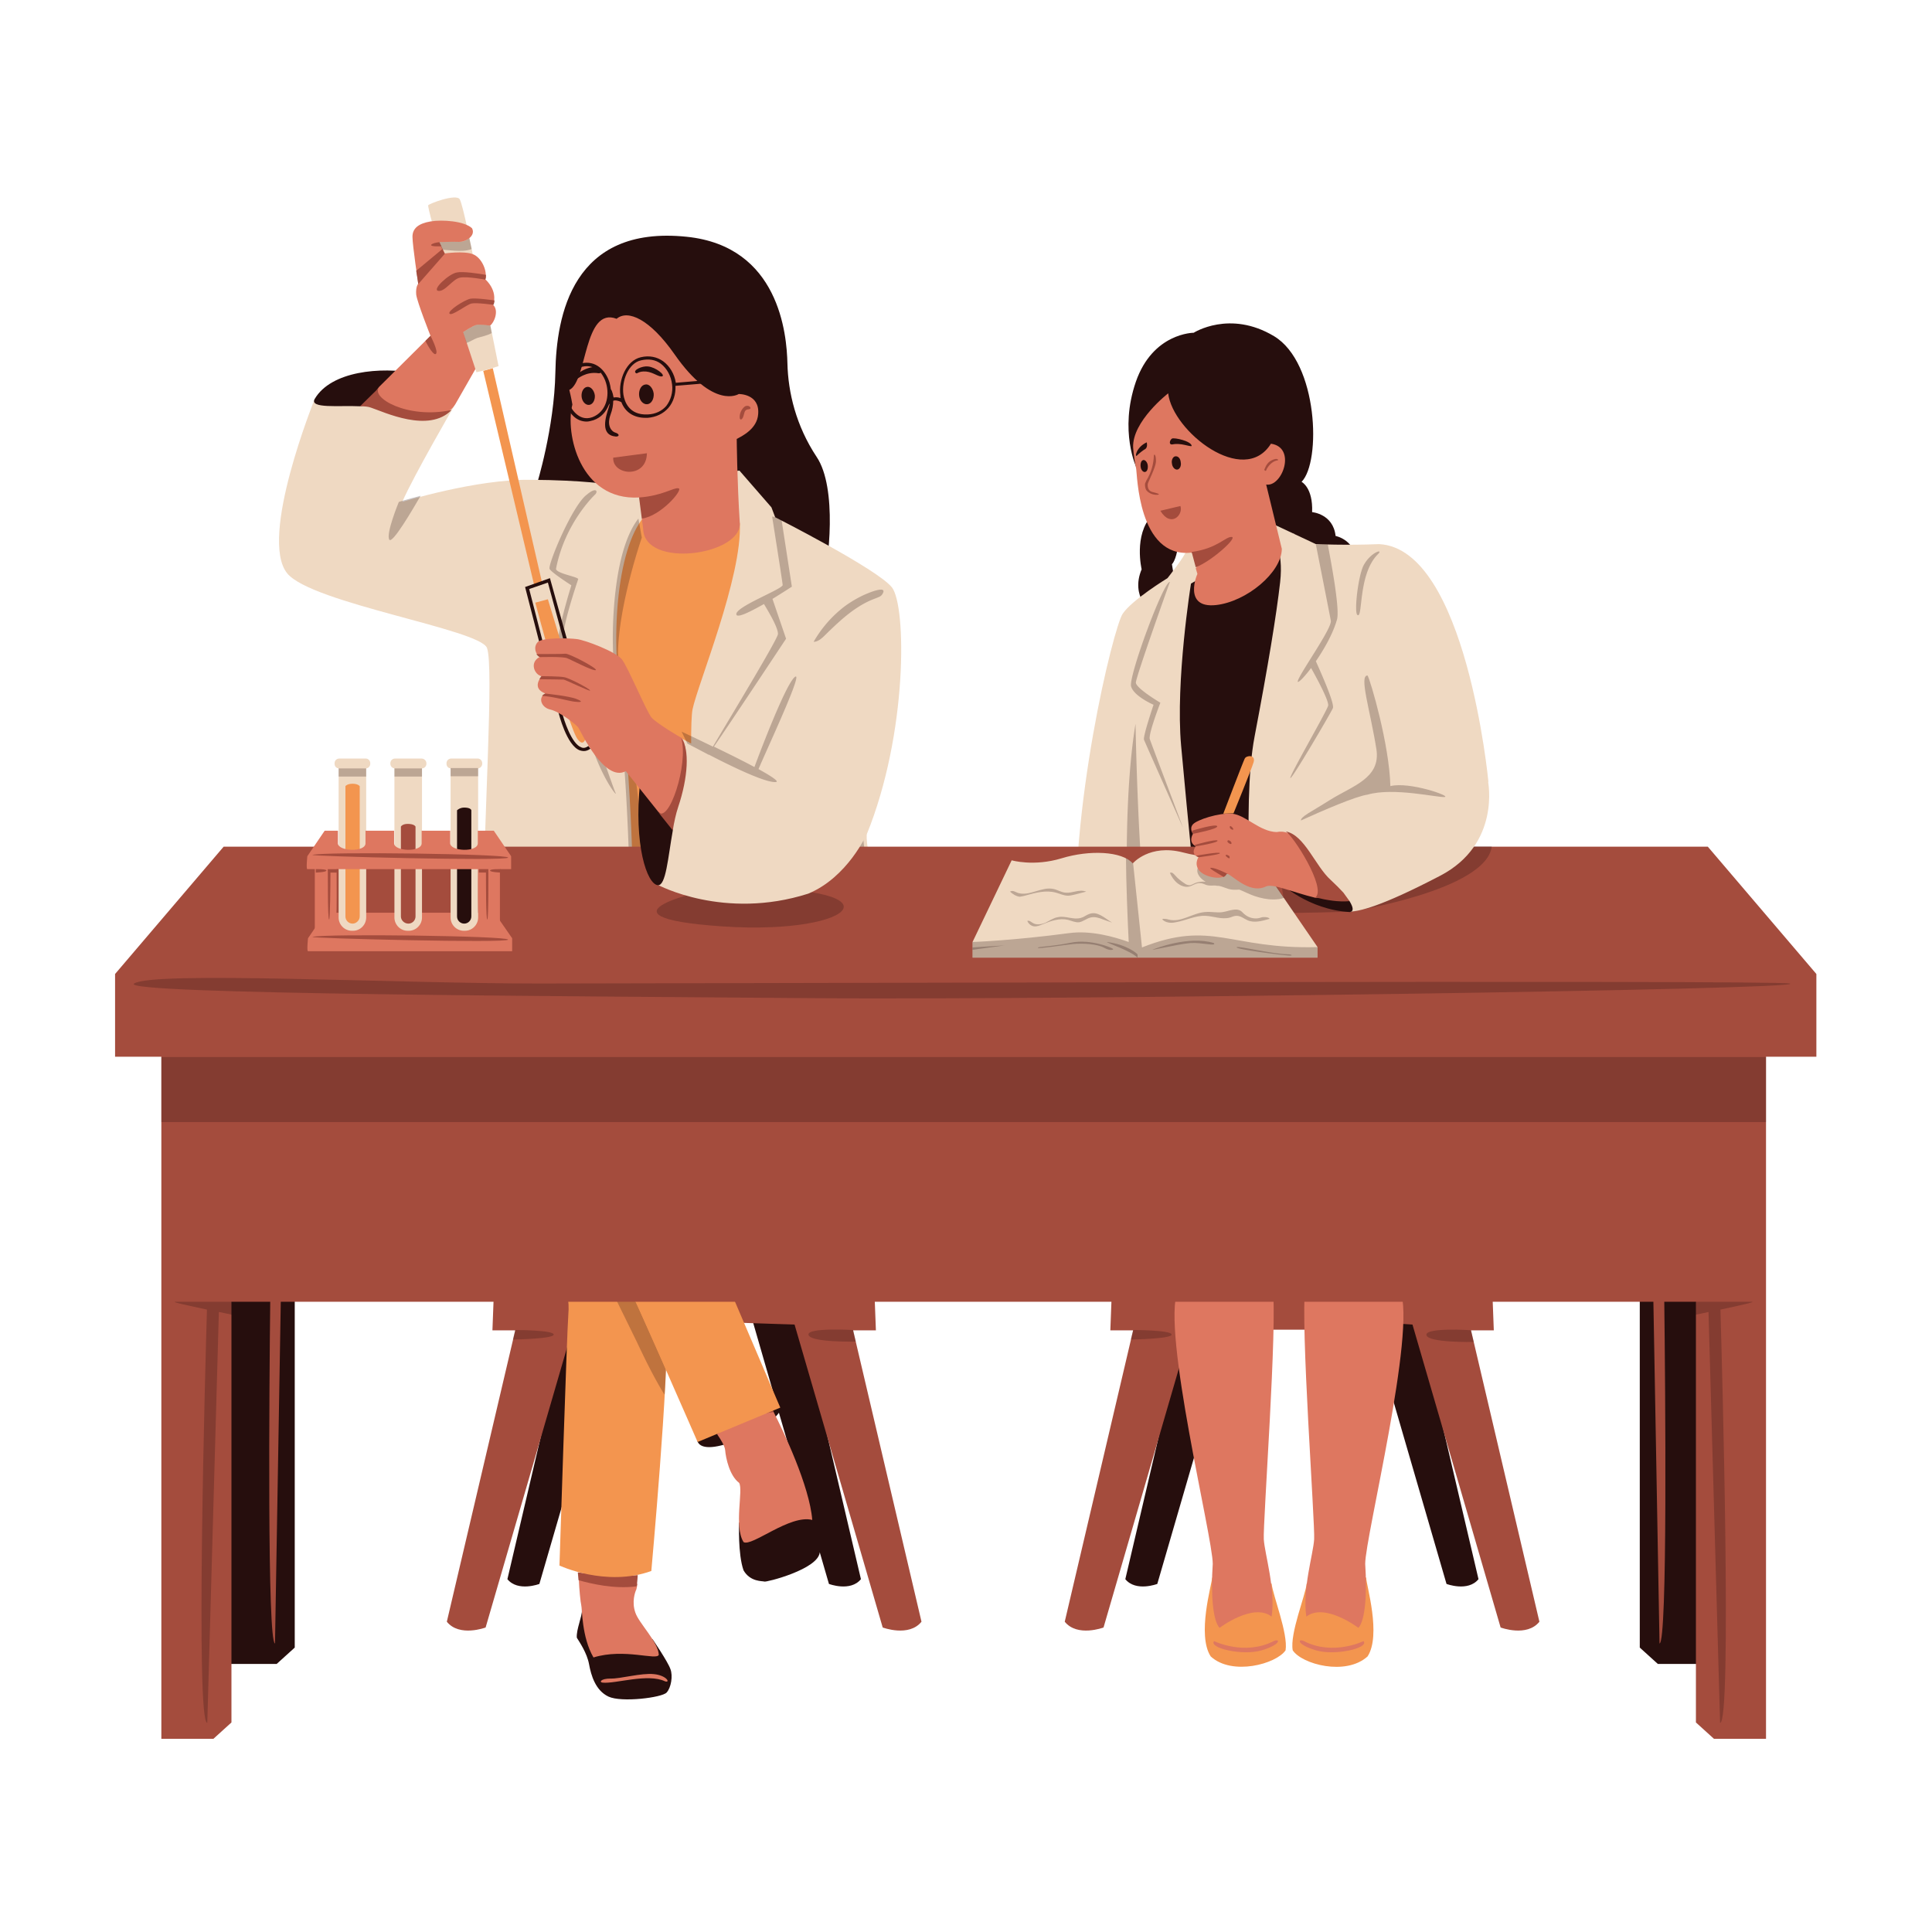 <svg xmlns="http://www.w3.org/2000/svg" width="1080" height="1080" version="1.0" viewBox="0 0 810 810"><defs><clipPath id="a"><path d="M48 354h713.887v330H48Zm0 0"/></clipPath></defs><path fill="#260e0d" d="M491.336 236.543s2.851 15.555 0 18.406c-2.856 2.856-8.418 2-8.418 2s-9.129-6.707-4.281-18.265c0 0-3.422-14.414 4.281-22.547L476.5 196.16s-7.418-15.414-.285-36.105c7.133-20.547 24.25-20.547 24.25-20.547s15.12-9.703 33.668 1.426c18.543 11.132 19.828 52.8 11.554 61.074 0 0 4.848 2.426 4.422 12.703 0 0 8.844.71 9.844 9.988 0 0 9.129 1.711 8.559 12.13 0 0 4.422 2.57 3.707 8.987-.711 6.422-16.832-1.425-16.832-1.425l-3.567-11.414s-6.847-3.711-8.558-7.563c-1.711-3.855-.57-.144-.57-.144s-10.13-.43-14.126-3.141c-3.992-2.711-34.664 6.707-34.664 6.707-.855 6.281-2.566 7.707-2.566 7.707Zm-146.508 8.848c2.711-9.418 6.277-40.813-2.426-53.797-8.703-13.13-11.984-27.114-12.27-39.242-.284-12.133-3.421-49.09-42.222-53.086-48.078-4.996-54.64 33.25-55.066 56.793-.43 23.546-7.848 47.234-7.848 47.234"/><path fill="#a44c3d" d="M479.352 540.066h124.824v17.41H479.352Zm0 0"/><path fill="#efd9c2" d="m530.422 218.133 21.258 9.992s12.55.57 26.53 0c36.52 1.855 45.794 99.46 45.794 99.46l-34.094 69.638H451.25C448.11 339 466.797 263.37 470.648 257.379c3.852-5.852 18.832-14.984 18.832-14.984s7.563-9.563 7.563-10.989Zm-274.895-14.98s-10.273-1.856-33.242-2c-22.824-.286-53.637 9.277-53.637 9.277 4.707-10.848 21.684-40.098 21.684-40.098l-58.348-3.14s-23.68 58.363-11.554 73.203c10.273 12.558 80.746 23.402 83.738 31.253 2.996 7.848-1.426 72.778-1.426 109.164h167.192c-.141-3.851-6.989-22.402-6.563-30.964 17.262-42.383 16.692-95.895 10.559-103.602-6.133-7.707-48.93-29.394-48.93-29.394l-1.57-4.141-13.41-15.41Zm0 0"/><path fill="#260e0d" d="m337.266 561.043 23.683 101.031c-4.422 5.422-13.41 1.996-13.41 1.996l-3.851-13.27c-.57 7.134-22.684 12.7-23.254 12.274-.57-.285-5.848.285-8.704-4.71-2.421-6.848-1.851-19.977-1.851-19.977l25.82-14.844-9.133-31.25c-4.277 6.707-30.812 19.691-34.093 12.129-.711-2.281 1.57-4.852 5.277-7.133 15.695 14.555 17.121-7.848 23.824-8.422 1.711-.14 3.14-.14 4.137.145l-10.555-36.532 1.856-3.996h27.816l.43 12.414h-7.992Zm-80.457-12.414h-27.817l-.43 12.414h7.848l-23.68 101.031c4.422 5.422 13.407 1.996 13.407 1.996l30.531-105.027v-10.414Zm16.836 138.703-29.676-12.273c.144 2.57-2.422 8.132-2.137 11.558 1.14 1.856 4.277 6.422 5.133 11.133.855 4.707 2.71 10.988 8.133 13.555 5.422 2.57 22.539.43 24.394-1.711 1.856-2 2.711-6.992 1.57-9.848-1-2.996-7.417-12.414-7.417-12.414Zm213.98-126.289h7.848l-23.68 101.031c4.422 5.422 13.406 1.996 13.406 1.996l30.531-105.027v-10.414h-27.82Zm116.55 0-.429-12.414H575.93v10.414l30.527 105.027s8.988 3.426 13.41-1.996l-23.68-101.031ZM94.185 697.605h21.824l7.562-6.847V502.395H94.184Zm593.3-195.21v188.363l7.563 6.847h21.824v-195.21Zm-188.16-257.72s-6.562 40.813-4.137 67.927c2.426 27.113 8.274 85.62 8.274 85.62H526s-5.707-59.648 0-89.472c5.707-29.969 9.129-50.8 10.7-64.645 1.57-13.84-3.138-19.265-3.138-19.265Zm0 0"/><path fill="#de7760" d="M340.547 637.242c-9.414-2.426-25.39 11.418-28.817 9.278-4.136-6.707 0-21.832-1.851-24.829-3.996-3-5.567-10.277-5.852-13.699-.14-1.715-1.71-4.281-3.28-6.566-1.427-2.281 22.538-11.414 23.538-9.559 4.137 8.133 15.121 31.106 16.262 45.375Zm-96.863 35.676c.43 1.57.144 13.414 5.136 21.977 12.98-3.997 26.676 1.425 27.39-1.141-.284-5.422-8.417-13.274-9.843-17.695-1.57-4.426-.14-8.563.43-9.704.14-.43.285-1.285.426-2.14.144-1.715-24.68-3.567-24.536-1.715.141 3.57.711 9.422.997 10.418Zm0 0"/><path fill="#a44c3d" d="M240.547 542.777v12.559l-36.95 127s-10.984 4.14-16.261-2.426l28.676-122.148h-9.559l.57-14.985Zm26.39 122.293c.286-1.855.43-4.707.43-4.707-9.988.996-25.11-1.144-25.11-1.144s.145 1.43.286 3.281c4.992 1.43 15.121 3.855 24.394 2.57Zm55.778-76.203c-6.418.285-18.117 4.14-24.82 8.563 0 0 1.425 1.715 2.851 3.855 6.848-5.14 15.121-8.277 23.684-9.277-1.145-1.996-1.715-3.14-1.715-3.14Zm0 0"/><path fill="#f3954f" d="M279.492 555.906c1 20.977-6.422 102.742-6.422 102.742-18.972 6.852-38.515-2.28-38.515-2.28s3.14-98.18 3.71-105.028c.57-6.852-.855-9.563-1.43-10.418 0 0 41.657-5.992 42.657 14.984Zm-3.71-184.797 9.702-61.648 4.278 2.285c0-6.707.144-11.988.57-14.27 2.14-10.562 20.973-55.796 19.832-78.199 0 0-25.68-14.554-38.09-4.566-12.27 9.988-16.547 47.234-11.84 78.625 4.707 31.394 5.418 87.332 5.418 87.332h27.106s-.14-1.566-.285-4.281c-7.559-1.282-16.692-5.278-16.692-5.278Zm0 0"/><path fill="#260e0d" fill-opacity=".25" d="M279.207 574.172c-.144 3.281-.285 6.848-.57 10.558-.145-.285-.43-.57-.57-.855-4.137-6.852-7.704-14.129-11.13-21.406l-10.699-21.832a79.64 79.64 0 0 1 8.418 1.285c3.281 6.848 9.13 19.832 14.551 32.25Zm19.688-261.14c-7.278-3.571-13.125-6.282-13.125-6.282l2.425 4.996c2.422 1.285 5.418 2.856 8.7 4.567v.14c0 .145 0 .145.144-.14 10.7 5.566 24.25 11.984 28.246 11.558 1.567-.144-1.855-2.426-7.277-5.422 3.996-9.418 19.402-42.242 15.12-38.531-3.85 3.426-13.98 29.969-16.831 37.676-4.992-2.715-11.414-5.852-16.977-8.563 7.563-10.988 30.243-45.238 30.243-45.238l-5.704-16.695c4.422-2.711 8.13-5.137 8.13-5.137l-4.423-28.684-3.851-.71s4.281 26.968 4.422 28.68c.144 1.714-20.258 9.276-19.403 12.417.43 1.566 5.993-1.285 11.559-4.426 1.71 2.856 6.133 10.133 5.848 12.7-.57 2.855-20.688 35.96-27.246 47.093Zm63.05 36.816s-12.265 22.117-29.242 26.828c-16.836 4.707-41.656 0-41.656 0l-3.852 1.14s0 1.286.57 2.997h59.06c8.273-5.567 13.84-12.13 17.26-16.981-1.284-5.281-2.28-10.562-2.14-13.984ZM245.97 207.434c-5.992 4.421-16.406 29.394-15.551 31.105.855 1.57 9.129 6.852 9.129 6.852s-6.418 20.406-5.418 25.113c.855 4.71 12.125 38.672 16.402 48.805 4.281 10.273 8.703 15.27 7.418 12.843-.71-1.285-20.683-58.793-21.683-63.504-1.141-4.707 5.851-24.828 6.136-25.828.141-.996-9.558-2.425-9.273-4.422 3.707-19.265 16.406-31.109 16.406-31.109 1.281-1.285.426-3.281-3.566.145Zm305.71 20.832s5.704 28.824 6.274 31.964c.574 3.141-12.98 21.977-13.836 25.258-.43 1.426 2.281-1 5.563-5.422 2 3.567 7.703 13.985 7.133 15.84-.57 2.281-15.977 28.824-15.833 30.254.141 1.426 16.832-26.973 17.832-29.254.856-2-5.566-16.125-7.132-19.695 3.422-4.992 7.133-11.414 8.843-17.406 1.282-4.282-2.285-23.262-3.851-31.54h-4.992Zm-69.616 81.625c-.715-1.996 4.421-15.27 4.421-15.27s-10.129-5.992-10.27-8.418c0-2.426 14.266-42.238 14.266-42.238-2.71-.145-17.406 39.668-16.265 43.808 1.144 4.137 9.418 7.704 9.418 7.704s-4.567 13.414-3.996 14.699c.57 1.426 17.261 38.957 16.261 36.676.145.14-13.12-34.82-13.836-36.961Zm-8.989 81.34h8.559c-4.422-22.262-5.563-87.762-5.563-87.762-5.847 35.246-2.996 87.761-2.996 87.761Zm98.574-154.118c-2.28 4.567-3.992 19.692-2.566 20.692 2.426 1.855.145-16.98 8.559-25.399 2.71-2.57-2.996-1-5.993 4.707Zm-302.57-11.699-1.426-7.992c-11.84 15.125-10.699 52.797-10.699 52.797.14 7.707.711 15.554 1.856 23.117 4.707 31.394 5.418 87.332 5.418 87.332h1.285c.285-.856.57-1.852.855-2.852 7.563-28.398-3.992-68.07-7.273-104.027.285-20.406 9.984-48.375 9.984-48.375Zm72.04 43.664c1.855 0 3.425-1.426 4.85-2.855 6.278-6.133 12.84-12.414 21.259-15.41.996-.43 2.136-.715 2.707-1.711 2.425-3.856-5.278-.715-6.274-.286-3.14 1.282-6.137 2.996-8.988 4.993-5.422 3.996-10.129 9.277-13.555 15.27Zm0 0"/><g clip-path="url(#a)"><path fill="#a44c3d" d="m366.652 542.777.575 14.985h-9.559L386.34 679.91c-5.277 6.567-16.262 2.426-16.262 2.426l-36.95-127-34.808-1.145 1.145-11.414Zm99.434 0-.57 14.985h9.554L446.398 679.91c5.278 6.567 16.262 2.426 16.262 2.426l36.95-127v-12.559Zm92.441 0 15.262 11.414 18.402 1.145 36.95 127s10.984 4.14 16.261-2.426L616.73 557.762h9.555l-.57-14.985Zm157.489-187.793H93.754l-45.508 53.368v34.68h713.277v-34.68Zm0 0"/></g><path fill="#f3954f" d="m298.895 524.082 28.242 66.07-34.664 14.414s-29.102-66.64-30.243-67.925Zm209.273 137.563c-.14 2.71-6.418 23.832-.57 32.82 8.988 8.277 27.53 3.14 31.382-2.567 1.141-6.992-5.418-23.261-5.847-27.968-.14 0-24.82-4.996-24.965-2.285Zm39.66 2.285c-.43 4.707-7.133 20.976-5.851 27.968 3.851 5.852 22.253 10.844 31.386 2.567 5.848-8.988-.57-30.11-.57-32.82-.29-2.711-24.965 2.285-24.965 2.285Zm0 0"/><path fill="#260e0d" fill-opacity=".25" d="m357.668 557.617 1.14 4.852s-19.257.43-19.828-2.852c-.714-3.14 18.688-2 18.688-2Zm-141.656 0-1 3.996s17.547-.285 17.117-2.14c-.285-1.856-16.117-1.856-16.117-1.856Zm349.933-202.633c-13.27 4.137-24.11 8.278-26.11 8.848-5.702 1.57 0 18.836 0 18.836.575.285 26.11-.43 26.11-.43s57.348-8.988 59.485-27.398h-59.485ZM475.07 557.617l-.996 3.996s17.547-.285 17.117-2.14c-.285-1.856-16.12-1.856-16.12-1.856Zm122.973 2.14c.71 3.282 19.828 2.856 19.828 2.856l-1.14-4.851c0-.145-19.403-1.285-18.688 1.996Zm0 0"/><path fill="#de7760" d="M533.563 540.066c2.136 14.125-4.137 98.891-3.711 105.313.43 6.422 4.992 20.832 3.28 32.39-7.702-5.992-21.823 4.711-21.823 4.711-2.856-2.996-3.711-14.27-2.856-26.828 0-11.273-21.539-97.75-14.691-114.59Zm13.69 0c-2.136 14.125 4.142 98.891 3.712 105.313-.43 6.422-4.992 20.832-3.281 32.39 7.703-5.992 21.828 4.711 21.828 4.711 2.851-2.996 3.707-14.27 2.851-26.828 0-11.273 21.54-97.75 14.692-114.59ZM207.31 382.668H136.41l-7.277 10.703s-.57 5.422 0 5.422h85.594v-5.422Zm0 0"/><path fill="#efd9c2" d="M552.39 397.082v4.422H407.739v-6.563l16.407-34.25s9.273 2.711 20.968-.855c11.7-3.566 25.25-2.996 29.817 2.14 0 0 6.988-8.277 21.113-4.566 14.121 3.711 30.527 1.996 30.527 1.996Zm-375.468-12.418v-63.07h-11.555v63.07c0 2.996 2.426 5.566 5.563 5.566h.43c3.136 0 5.562-2.57 5.562-5.566Zm0 0"/><path fill="#a44c3d" d="M740.41 437.465V729h-21.824l-7.563-6.852V545.773h-13.265c.426 36.247 1.426 142.985-1.996 143.27l-2.57-143.27H117.718l-2.422 143.27c-3.281-.426-2.426-107.023-2-143.27H97.035v176.375L89.477 729H67.648V437.465Zm-569.195-50.23c1.715 0 2.996-1.426 2.996-2.997v-37.675s-.426-1.141-3.281-1.141c-2.282 0-2.852 1.14-2.852 1.14v37.676c0 1.57 1.426 2.996 3.137 2.996Zm0 0"/><path fill="#260e0d" fill-opacity=".25" d="M163.227 226.27c-1.567-2.426 3.996-15.84 3.996-15.84s3.566-1.14 9.129-2.57c-3.567 6.136-11.84 20.265-13.125 18.41Zm139.375 146.125c-6.563.14-57.918 11.984 0 15.98 57.918 3.996 77.746-17.836 0-15.98Zm176.18 24.828-3.712-35.246c-.71-.856-1.71-1.57-2.992-2.141 0 8.703.711 26.828 1.14 35.105-5.991-2.14-15.835-4.996-25.109-3.71-23.539 3.136-40.37 3.71-40.37 3.71v6.563H552.39v-4.422c-36.805.996-44.223-11.562-73.61.14Zm47.933-37.672c-.285 0-.57 0-.715-.145-1.855.145-7.133.57-13.836.285h-.57c-2.856.43-8.278.86-9.418 4.141-.856 2.426 1.14 4.566 3.281 5.852-1.57-.145-3.281 0-4.707.71-.57.286-1.14.57-1.71.715-.856.141-1.856-.285-2.571-.855-1.281-.86-2.567-1.856-3.567-3-.71-.711-1.425-1.852-2.422-1.281.711 1.57 1.711 3.136 3.137 4.28 1.426 1.142 3.281 1.856 4.992 1.427 1.57-.43 2.856-1.57 4.567-1.426 1 0 1.855.57 2.851.855 1.141.286 2.286.141 3.426.141.57.145.996.145 1.567.145 1.43.285 2.57.855 3.996 1.285 1.425.425 2.996.425 4.566.285 2.137.855 4.277 1.996 6.418 2.71 2.566.856 5.137 1.427 7.848 1.427 1.566 0 3.136-.141 4.562-.715Zm0 0"/><path fill="#efd9c2" d="m278.637 352.984 84.734-3.28s-7.988 18.124-24.535 24.972c-35.379 11.273-63.055-3.711-63.055-3.711Zm304.855-22.402c-12.699 1.856-48.078 18.121-48.078 18.121s29.102 33.68 30.531 33.535c4.137-.285 12.551-1.855 37.946-15.125 25.39-13.27 19.972-39.527 19.972-39.527s-27.676 1.14-40.37 2.996ZM198.18 106.543s-3.996-20.406-5.422-22.973c-1.426-2.57-13.41 1.996-13.266 2.567.57 4.566 5.563 20.12 6.418 22.832 4.422 1.71 12.27-2.426 12.27-2.426Zm-42.942 213.48v.141c0 1-.71 1.856-1.71 2v62.5c0 2.996-2.426 5.566-5.563 5.566h-.43c-2.996 0-5.562-2.425-5.562-5.566v-62.5c-1-.144-1.711-.86-1.711-2v-.14c0-1.145.855-2 1.996-2h11.125c1 0 1.855.855 1.855 2Zm23.54 0v.141c0 1.14-.856 2-1.997 2h-11.129c-1.14 0-1.996-.86-1.996-2v-.14c0-1.145.856-2 1.996-2h11.13c.995 0 1.995.855 1.995 2Zm23.394 0v.141c0 1-.711 1.856-1.711 2v62.5c0 2.996-2.426 5.566-5.563 5.566h-.43c-2.995 0-5.562-2.425-5.562-5.566v-62.5c-1-.144-1.71-.86-1.71-2v-.14c0-1.145.855-2 1.995-2h11.125c1 0 1.856.855 1.856 2Zm0 0"/><path fill="#f3954f" d="m224.426 252.668 5.277-1.426s15.695 51.656 16.121 53.082c.43 1.43 0 10.278-3.566 5.711-3.852-4.566-17.832-57.367-17.832-57.367Zm-17.832-98.32-3.992 1.14L224 245.531l3.281-1.14ZM517.156 341s7.418-18.125 8.414-21.406c1-3.281-2.992-2.996-3.707-1.57-.715 1.43-8.988 23.117-8.988 23.117m-362.059 43.097v-54.656s-.714-.996-2.996-.996c-2.28 0-2.996.996-2.996.996v54.656c0 1.711 1.426 2.996 2.996 2.996s2.996-1.425 2.996-2.996Zm0 0"/><path fill="#260e0d" d="m246.68 312.746.855 1.14c-.996.716-1.851 1-2.851 1-.57 0-1-.144-1.57-.284-5.563-2-8.844-15.414-8.985-15.985l1.426-.285c.855 3.711 4.136 13.555 8.129 14.984.859.426 1.855.286 2.996-.57Zm-9.985-42.812 1.426-.426-7.559-27.113-10.414 3.71.141.57c1.711 6.708 6.277 24.259 6.422 24.973l.71-.144.716-.14c-.145-.575-5.137-19.981-6.278-24.403l7.844-2.711ZM131.985 167.19c-2.567 4.282 10.558 2.711 18.831 3.141 1.856.14 35.38-11.703 23.68-13.844-15.121-2.855-35.664-.855-42.512 10.703Zm62.628 171.383c-1.855 0-2.996 1.14-2.996 1.14v44.524c0 1.711 1.426 2.996 2.996 2.996 1.711 0 2.996-1.425 2.996-2.996v-44.523s-.144-1.14-2.996-1.14ZM536.7 370.11s11.555 11.274 29.246 12.274c1.711-.285 1.426-2-.144-4.567-1.57-2.425-29.102-7.707-29.102-7.707Zm-268.336-42.097c-2.71 26.117 2.856 42.668 7.418 43.097 3.426.426 4.281-11.703 6.278-22.832.57-3.566-11.41-41.527-13.696-20.265Zm0 0"/><path fill="#de7760" d="M278.777 704.883c-7.273-3.426-20.828 1.14-26.105.57-1.57-.14-.856-1.71 3.281-1.71 4.137.14 12.84-2.427 18.262-1.856 5.418.57 6.988 3.851 4.562 2.996Zm255.211-16.836c-12.27 6.277-24.965 0-24.965 0-2.425 2.851 11.84 6.277 19.973 3.851 8.133-2.425 7.848-5.136 4.992-3.851Zm37.66 0s-12.695 6.277-24.964 0c-2.707-1.285-3.137 1.426 4.996 3.851 8.129 2.426 22.539-1 19.968-3.851ZM309.734 165.19s-10.554 6.852-26.96-16.695c-10.274-14.695-19.544-18.836-24.254-14.84-13.836-5.281-12.266 26.258-19.829 29.824 0 0 .856 3.426 1.286 6.137-3.141 11.985 3.136 40.383 27.96 38.957l8.415 3.852-7.274 4.996.57 4.281c.43 16.836 41.227 11.129 40.516-2.426-1.144-17.554-1.285-35.25-1.285-35.25 2.426-1.28 8.558-4.277 8.988-10.414.711-8.562-8.133-8.422-8.133-8.422Zm-118.832 4.282 9.7-16.98 4.851-15.981c1.711-1.145 3.852-6.282 1.285-8.707 2.14-6.137-3.281-10.703-3.281-10.703.996-3.282-1.426-9.133-5.277-10.559-3.852-1.426-11.7-.285-11.7-.285l-2.28-4.711s5.277-.285 8.128-.14c2.711.14 7.277-2.427 5.567-5.708-3.141-2.996-12.415-3.71-17.407-2.855-4.992.855-7.558 2.855-7.558 6.422 0 3.566 2.422 19.691 2.422 19.691s-1.141 1.145-.856 4.566c.43 3.286 5.992 17.27 5.992 17.27l-21.539 21.402s-3.851 13.559 20.399 11.844c4.422-.285 4.851-3.281 11.554-4.566Zm82.313 131.43c-2.14-2.43-9.985-21.407-12.555-24.548-2.566-3.14-15.262-7.992-18.828-8.418-3.566-.43-14.55-.714-16.406 1.286-1.856 1.996-1 5.136 1 6.132-4.711 2.286-2.285 7.707.71 8.137 0 0-4.706 4.992 1.571 7.278-3.281 1.57-1.855 5.851 1.996 6.707 3.852.855 10.984 6.277 11.84 7.703.855 1.285 10.844 22.976 19.832 18.125l13.55 16.98s4.137 4.281 5.423 1.426c5.988-12.984 7.988-27.824 4.422-32.39-.145.14-10.56-6.137-12.555-8.419Zm236.664-47.235c12.7-1.43 27.39-13.559 27.535-23.547l-6.562-26.969c6.703 1.141 12.836-15.554 1.996-17.125-11.414 18.266-41.227-5.136-43.082-21.12 0 0-15.121 11.702-14.696 22.69.145 2.997.86 6.993 1.285 8.989.43 1.855.715 37.531 23.11 35.105l4.851 2.711-2.996 3.852.715 2.426c0-.426-6.422 14.558 7.844 12.988Zm4.281 112.73c1.426-.855 9.13 8.848 16.547 5.282 2.856-1.426 11.27 2.425 20.688 4.707 8.558.86-1.715-22.688-11.56-27.11-1.425-.714-3.276-.714-4.562-.43-7.132-.144-12.98-7.136-18.687-7.706-5.707-.426-14.695 2.57-16.406 4.425-1.711 1.856 0 3.997 0 3.997s-2.282 3.421 1.14 5.277c0 0-2.566 3.14 1.14 4.566 0 0-2.14 3.14.716 5.996 2.851 2.711 9.984 3.707 10.984.996Zm-313.844-18.12v5.28c0 3.852-11.554 3.422-11.554 0v-5.28h-11.98v5.28c0 3.852-11.555 3.422-11.555 0v-5.28h-11.985v5.28c0 3.852-11.554 3.422-11.554 0v-5.28h-5.563l-7.277 10.702s-.57 5.422 0 5.422h3.136v26.399c0 .855 4.567 1.57 4.996-.57.141-.57.141-2.711.141-5.422 1.426.285 3.566.285 3.852-1.286.285-1.425.144-11.558.144-19.12h59.344c-.145 7.562-.145 17.695.14 19.12.286 1.57 2.57 1.57 3.852 1.286 0 2.851.145 4.851.145 5.421.43 2.141 4.992 1.426 4.992.57v-26.398h4.707v-5.422l-7.274-10.703ZM158.95 162.194s-11.129 11.989 20.399 11.844c4.28 0 8.843-.14 11.554-4.566"/><path fill="#efd9c2" d="m199.746 156.059-5.562-16.836s4.136-2.711 5.562-2.996c1.285-.29 5.852.285 5.852.285l3.422 16.98c-3.852 1.285-7.133 2.14-9.274 2.567Zm0 0"/><path fill="#260e0d" fill-opacity=".25" d="M340.547 418.484c-99.57-.855-291.16-1.57-284.313-6.136 7.993-5.278 109.848 0 169.762 0s519.121-1.567 524.402 0c8.559 2.57-310.277 6.992-409.851 6.136ZM67.648 470.43H740.41v-27.258H67.648Zm19.118 78.625c-.715 24.117-4.852 173.668.14 173.238l4.852-172.238c3.137.57 5.422 1.14 5.422 1.14v-5.422H73.64c-2.28 0 5.848 1.711 13.126 3.282Zm647.652-3.282h-23.535v5.422s2.281-.425 5.418-1.14l4.851 172.238c4.993.43.856-149.121.145-173.238 7.273-1.57 15.262-3.282 13.121-3.282ZM499.18 395.367c4.707-.285 11.129 1.57 9.703 0-10.559-3.281-25.11 2.57-25.11 2.57-3.28 1.141 9.844-2.14 15.407-2.57Zm19.402 1.715c-1.14.426 5.277 1.426 9.129 1.996 3.851.57 12.84 1.711 13.555 1.57.855-.285-.57-.57-1.43-.57-6.559-.144-19.969-3.426-21.254-2.996Zm-41.656 4.422v-1.285c.144-.285-4.563-4.281-12.84-5.278-.426.286 9.844 3.567 12.84 6.563Zm-27.961-6.277c-8.414 1.71-13.695 1.566-13.836 2.14-.145.57 10.555-1.144 14.691-1.57 4.14-.43 10.414 0 13.125 1.57 2.711 1.567 4.567.711 3.426.285 0-.144-8.988-4.14-17.406-2.425Zm-27.672 1.14c-.86 0-13.555.856-13.555.856v1s14.266-2 13.555-1.856Zm71.61-9.703c4.28-.715 8.132-2.855 12.413-2.71 3.422.14 6.989 1.71 10.414.71.856-.285 1.711-.71 2.707-.71 1.715 0 2.997 1.14 4.567 1.855 2.855 1.28 6.133.285 9.273-.575-.285-.855-2.71-.855-3.566-.57-2.281.856-4.992.285-6.848-1.281-.57-.43-1-1-1.57-1.43-2.14-1.426-4.992 0-7.559.43-2.57.426-4.992-.285-7.562 0-5.277.426-10.129 4.566-15.262 3.137-.43-.141-1-.286-1.57-.286-.57 0-1-.14-1 .286 1.426 1.43 3.71 1.57 5.562 1.144Zm-49.356-2.14c-1.856.285-3.426 1.425-5.137 2.28-1.71.716-3.851 1.145-5.422.145-.71-.43-1.425-1.14-2.281-.855.426 1.14 1.57 2.14 2.852 2.281 1.285.145 2.425-.426 3.566-.855 3.426-1.426 7.133-2.711 10.7-1.856 1.57.43 2.995 1.14 4.566 1 1.71-.285 3.136-1.57 4.851-2 1.711-.426 3.567.145 5.278.856 1.28.43 2.425.859 3.707 1.285-3.282-1.996-6.133-4.993-9.7-3.567-1.14.43-2.14 1.285-3.28 1.57-3.138 1-6.563-1-9.7-.285Zm-13.41-9.133c4.136-1.141 8.414-2.286 12.55-1.141 1.715.426 3.282 1.281 5.137 1.281.856 0 1.711-.285 2.57-.426 1.711-.43 3.282-.855 4.993-1.285-2.996-1.14-5.567.715-8.703.43-1.856-.145-3.422-1.285-5.137-1.57-4.848-1-9.844 3.136-14.692 1.71-1.285-.43-2.14-1.285-3.425-.57 1.14 1 2.57 1.996 4.136 2.14.715-.144 1.715-.284 2.57-.57Zm175.465-41.243c3.14-.285-14.692-6.562-22.684-4.566-.426-17.41-8.273-44.094-9.555-46.375-3.71-.144 1.14 14.695 3.707 30.965 1.856 12.129-9.984 15.27-19.543 21.262-7.847 4.996-12.125 6.851-12.125 8.562 9.414-4.281 22.965-10.133 27.961-10.844 10.84-3.14 29.387 1.282 32.239.996ZM195.609 143.79c1.57-.57 2.996-1.57 4.567-2.14 1.996-.57 4.137-1 5.992-2l-.57-3.137s-4.567-.575-5.852-.285c-1.281.285-5.562 2.996-5.562 2.996Zm-4.992-38.672c2.426.14 4.992.14 7.133-.715-.285-1.14-.57-2.855-1-4.566-1.281 1.14-3.137 1.71-4.563 1.57-2.71-.144-8.132.14-8.132.14l1.425 3.141c1.856.145 3.426.286 5.137.43Zm-37.09 217.047h-11.554v3.422h11.554Zm23.395 0h-11.555v3.422h11.555Zm11.984 3.281h11.555v-3.425h-11.555Zm0 0"/><path fill="#a44c3d" d="M313.73 171.613c-1.714.145-1.57 1.57-2 2.711-.285 1.145-1.14 2.14-1.566 1.145-.285-1.715.57-3.711 1.852-4.852.43-.43 1.144-.574 1.714-.43.711.145 1.711 1.286 0 1.426Zm-103.855 192.79s-4.422-.145-4.422.57c0 .714 4.422.855 4.422.855Zm-5.707 0h.574c0 .284.14 20.546-.43 21.117-.57.43-.57-14.84-.57-19.692h-2.996v-1.426Zm8.848 29.538c0 1.57-83.883-.57-82.028-1.14 5.278-1.43 82.028-.43 82.028 1.14Zm44.078-202.062 14.125-1.856c-.145 10.844-14.551 9.274-14.125 1.856Zm11.984 25.543-1.14-8.848c9.984-.715 14.406-4.281 16.546-3.851 2.141.425-7.418 11.699-15.406 12.699Zm-90.73-74.488 2.14-2.141s3.426 6.562 2.282 7.562c-.856.856-3.137-2.855-4.422-5.421Zm-2.996-23.832s-.286-2.426-.856-5.567l10.984-9.133 1 2Zm8.847-17.555.856 1.715c-7.418.285-3.567-1.57-.856-1.715Zm23.11 24.402c0 .57-.145 1.285-.43 1.856 0 0-6.988-.996-9.129-.57-2.14.43-8.273 5.421-9.273 4.28-.997-1.14 6.136-5.706 8.703-6.277 2.566-.43 9.984.711 10.129.711Zm-15.836-11.699c2.425-.57 9.129.426 12.27.996 0 .715 0 1.43-.286 2 0 0-7.418-1.426-10.559-.855-3.136.57-6.273 5.992-9.128 5.562-2.852-.426 4.421-7.133 7.703-7.703Zm35.523 169.242c-.144 0-.43-.144-.57-.144.426 0 .57.144.57.144Zm20.399 5.992c.285.715-10.415-4.566-11.13-4.566-.57 0-6.702-.145-10.128-.145.43-.71.86-1.28.86-1.28s7.558 0 9.554.425c2 .285 10.699 4.852 10.844 5.566Zm-6.418 4.711c-2-.144-9.418-2.285-13.696-2.425.285-.43.711-.715 1.281-1 0 0 9.989 1 13.125 2.28 3.282 1.286 1.711 1.43-.71 1.145Zm8.843-13.273c-.855.715-10.273-4.281-12.125-4.992-1.715-.715-11.414-.43-11.414-.43-.57-.285-1-.715-1.426-1.285 3.708 0 11.125 0 12.125-.14 1.426-.286 13.551 6.132 12.84 6.847Zm233.383-74.633c1.711.43 3.426.86 2.281 1.145-1.71.14-3.707-.43-4.847-1.856-.43-.57-.715-2-.57-2.855.14-.43.425-.856.57-1.286 1.996-3.28 2.996-6.707 3.136-10.558.286-.856 1 .285.856 2.855-.285 2.567-2.996 7.703-3.422 9.133-.144 1.567.285 2.996 1.996 3.422Zm11.7 5.852c1.28 3.71-3.997 9.277-8.419 2Zm40.94-19.407c.286.426-.429 0-2.14 1-1.57.996-2.71 2.852-2.851 3.422-.145.57-1 0-.715-.426.715-1.714 1.426-3.14 3.566-3.996.715-.285 1.711-.57 2.14 0Zm-33.238 166.672c-.43-.14-.855-.426-1.14-.57.285-.14.426-.14.426-.14s9.418-1.716 9.558-1c.285.57-8.844 1.71-8.844 1.71Zm-1.14-4.566c-.285-.14-.57-.426-.715-.57 0 0 8.988-2.567 9.7-1.856.57.856-8.985 2.426-8.985 2.426Zm-1.145-5.277s-.425-.43-.57-1.286c0 0 10.273-3.14 10.559-1.855.425 1.14-9.989 3.14-9.989 3.14Zm7.563 14.269c1.855.14 5.137 1.711 6.847 2.566h-.43c-.284.57-.71 1-1.28 1.286-2.711-1.711-6.993-3.997-5.137-3.852Zm7.418-4.996c.285.285.285.715.144 1-.144.285-1.57-.856-1.57-1.14 0-.716 1.14 0 1.426.14Zm.57-6.137c.145.145.43.43.43.715 0 .145 0 .43-.145.43-.426.14-1.426-.574-1.57-1 0-.856.86-.57 1.285-.145Zm1.14-5.277c.43.996-1.566.14-1.425-.715 0-1 1.285.285 1.426.715Zm-15.69-109.594-1.712-6.422c10.84-1.426 14.266-6.566 16.832-6.281 2.426.29-8.414 10.133-15.12 12.703Zm64.48 139.988c-4.707.426-9.559-.43-14.266-1.57 4.707-3.996-9.558-26.258-12.555-27.683 7.989 1.425 12.415 14.554 18.973 20.406 2 1.855 3.856 3.71 5.281 5.281Zm-280.176-68.355c3.566 4.566 2.855 16.555-1.281 28.828-1 2.996-1.715 6.422-2.285 9.844l-6.278-7.848c4.567 5.707 12.985-19.976 9.844-30.824Zm-9.844 30.969ZM155.523 170.902c-1.14-.43-2.71-.57-4.562-.57l8.129-7.992c-4.137 4.137 11.555 13.555 30.242 9.558-9.555 9.848-28.246.86-33.809-.996Zm57.493 188.649c0 1.57-83.883-.57-82.028-1.14 5.278-1.43 82.028-.43 82.028 1.14Zm-76.18 5.422c0 .714-4.422.855-4.422.855v-1.426c-.144 0 4.422-.144 4.422.57Zm.57-.57h4.137v1.425h-2.996c0 4.852-.14 20.121-.57 19.692-.711-.57-.426-20.832-.57-21.118Zm0 0"/><path fill="#260e0d" d="M274.07 165.05c.145 2.282-1 4.282-2.71 4.423-1.712.144-3.282-1.57-3.423-3.852-.144-2.285.997-4.281 2.711-4.422 1.567-.289 3.137 1.567 3.422 3.852Zm-27.816-2.855c-1.57.145-2.57 2-2.426 3.996.14 2 1.57 3.711 3.137 3.567 1.57-.14 2.57-1.996 2.426-3.992-.286-2.141-1.711-3.711-3.137-3.57Zm25.39-8.562c-2.425-.285-6.417 1.57-5.132 2.71.71.716.855-.855 4.422-.57 2.996.286 5.277 2.426 6.703 2 1.425-.43-2.711-3.855-5.992-4.14Zm221.118 37.676c-1 .14-1.711 1.566-1.426 2.996.14 1.57 1.281 2.71 2.281 2.566 1-.14 1.711-1.57 1.426-2.996-.14-1.71-1.14-2.71-2.281-2.566Zm-13.41 1.566c-.856.145-1.286 1.285-1.141 2.715.14 1.426 1 2.426 1.855 2.281.856-.144 1.282-1.285 1.141-2.71-.144-1.427-1.14-2.427-1.855-2.286Zm11.984-8.988c-1 .715-1.426 2.71.285 2.425 3.422-.714 7.133 1 7.988.715.141-2-7.277-3.71-8.273-3.14Zm-10.559 1.57c-4.422 1.996-5.132 6.422-4.136 5.566 1-1 2.425-2.14 3.425-2.714 1.282-.711.711-2.852.711-2.852Zm-175.464-25.543-22.114 1.856c.145 3.421-.855 6.847-2.996 9.273-2.137 2.426-5.133 3.855-8.7 4.14h-.855c-4.996 0-8.562-2.425-10.128-6.566-.57-.285-1.711-.855-2.997-.715-.144 0-.285.145-.43.145 0 1.71-.284 3.566-1.14 5.851-1.71 4.707.57 6.993 1.856 7.418 1.996.575 1.996 1.715.425 1.715-6.847-.57-4.277-8.277-2.992-12.273.14-.57.285-1 .426-1.57-.14.144-.285.285-.426.57-1.144 2.855-3.14 5.281-6.422 6.422-1 .285-1.996.57-2.851.57-2 0-3.852-.71-5.422-2.14-3.567-3.282-5.277-9.704-3.852-14.981 1-3.856 3.567-6.422 6.989-7.277 6.136-1.43 10.273 2.996 11.843 7.988.286 1 .426 1.855.57 2.855.141.14.286.43.426.715.286.711.57 1.711.715 2.711h.285c.997-.144 1.856 0 2.711.285-.144-.285-.144-.715-.144-1.14-.856-6.422 2.426-14.559 8.558-15.985 3.567-.855 6.848-.144 9.418 1.711 2.711 2 4.707 5.281 5.278 8.992l22.11-1.855Zm-51.215.711c-.426-1.566-1.282-3.137-2.282-4.422-.14.285-.43.285-.855.285-5.422-.855-8.844 2.426-9.559 2.711-1.14.285-2.425.145.715-2.426 2.137-1.71 4.422-2.57 6.278-2.855-1.286-.426-2.711-.57-4.426-.14-3.852.855-5.418 3.85-5.989 6.136-1.285 4.707.286 10.703 3.567 13.555 1.426 1.285 3.707 2.57 6.848 1.43 5.847-2.286 7.273-8.993 5.703-14.274Zm27.675.574c-.425-3.57-2.14-6.707-4.707-8.707-2.28-1.71-5.136-2.14-8.273-1.426-5.277 1.141-8.273 8.563-7.418 14.41.426 2.57 2.14 8.708 10.27 8.278 3.14-.14 5.851-1.426 7.703-3.566 1.855-2.426 2.855-5.708 2.425-8.989Zm0 0"/></svg>